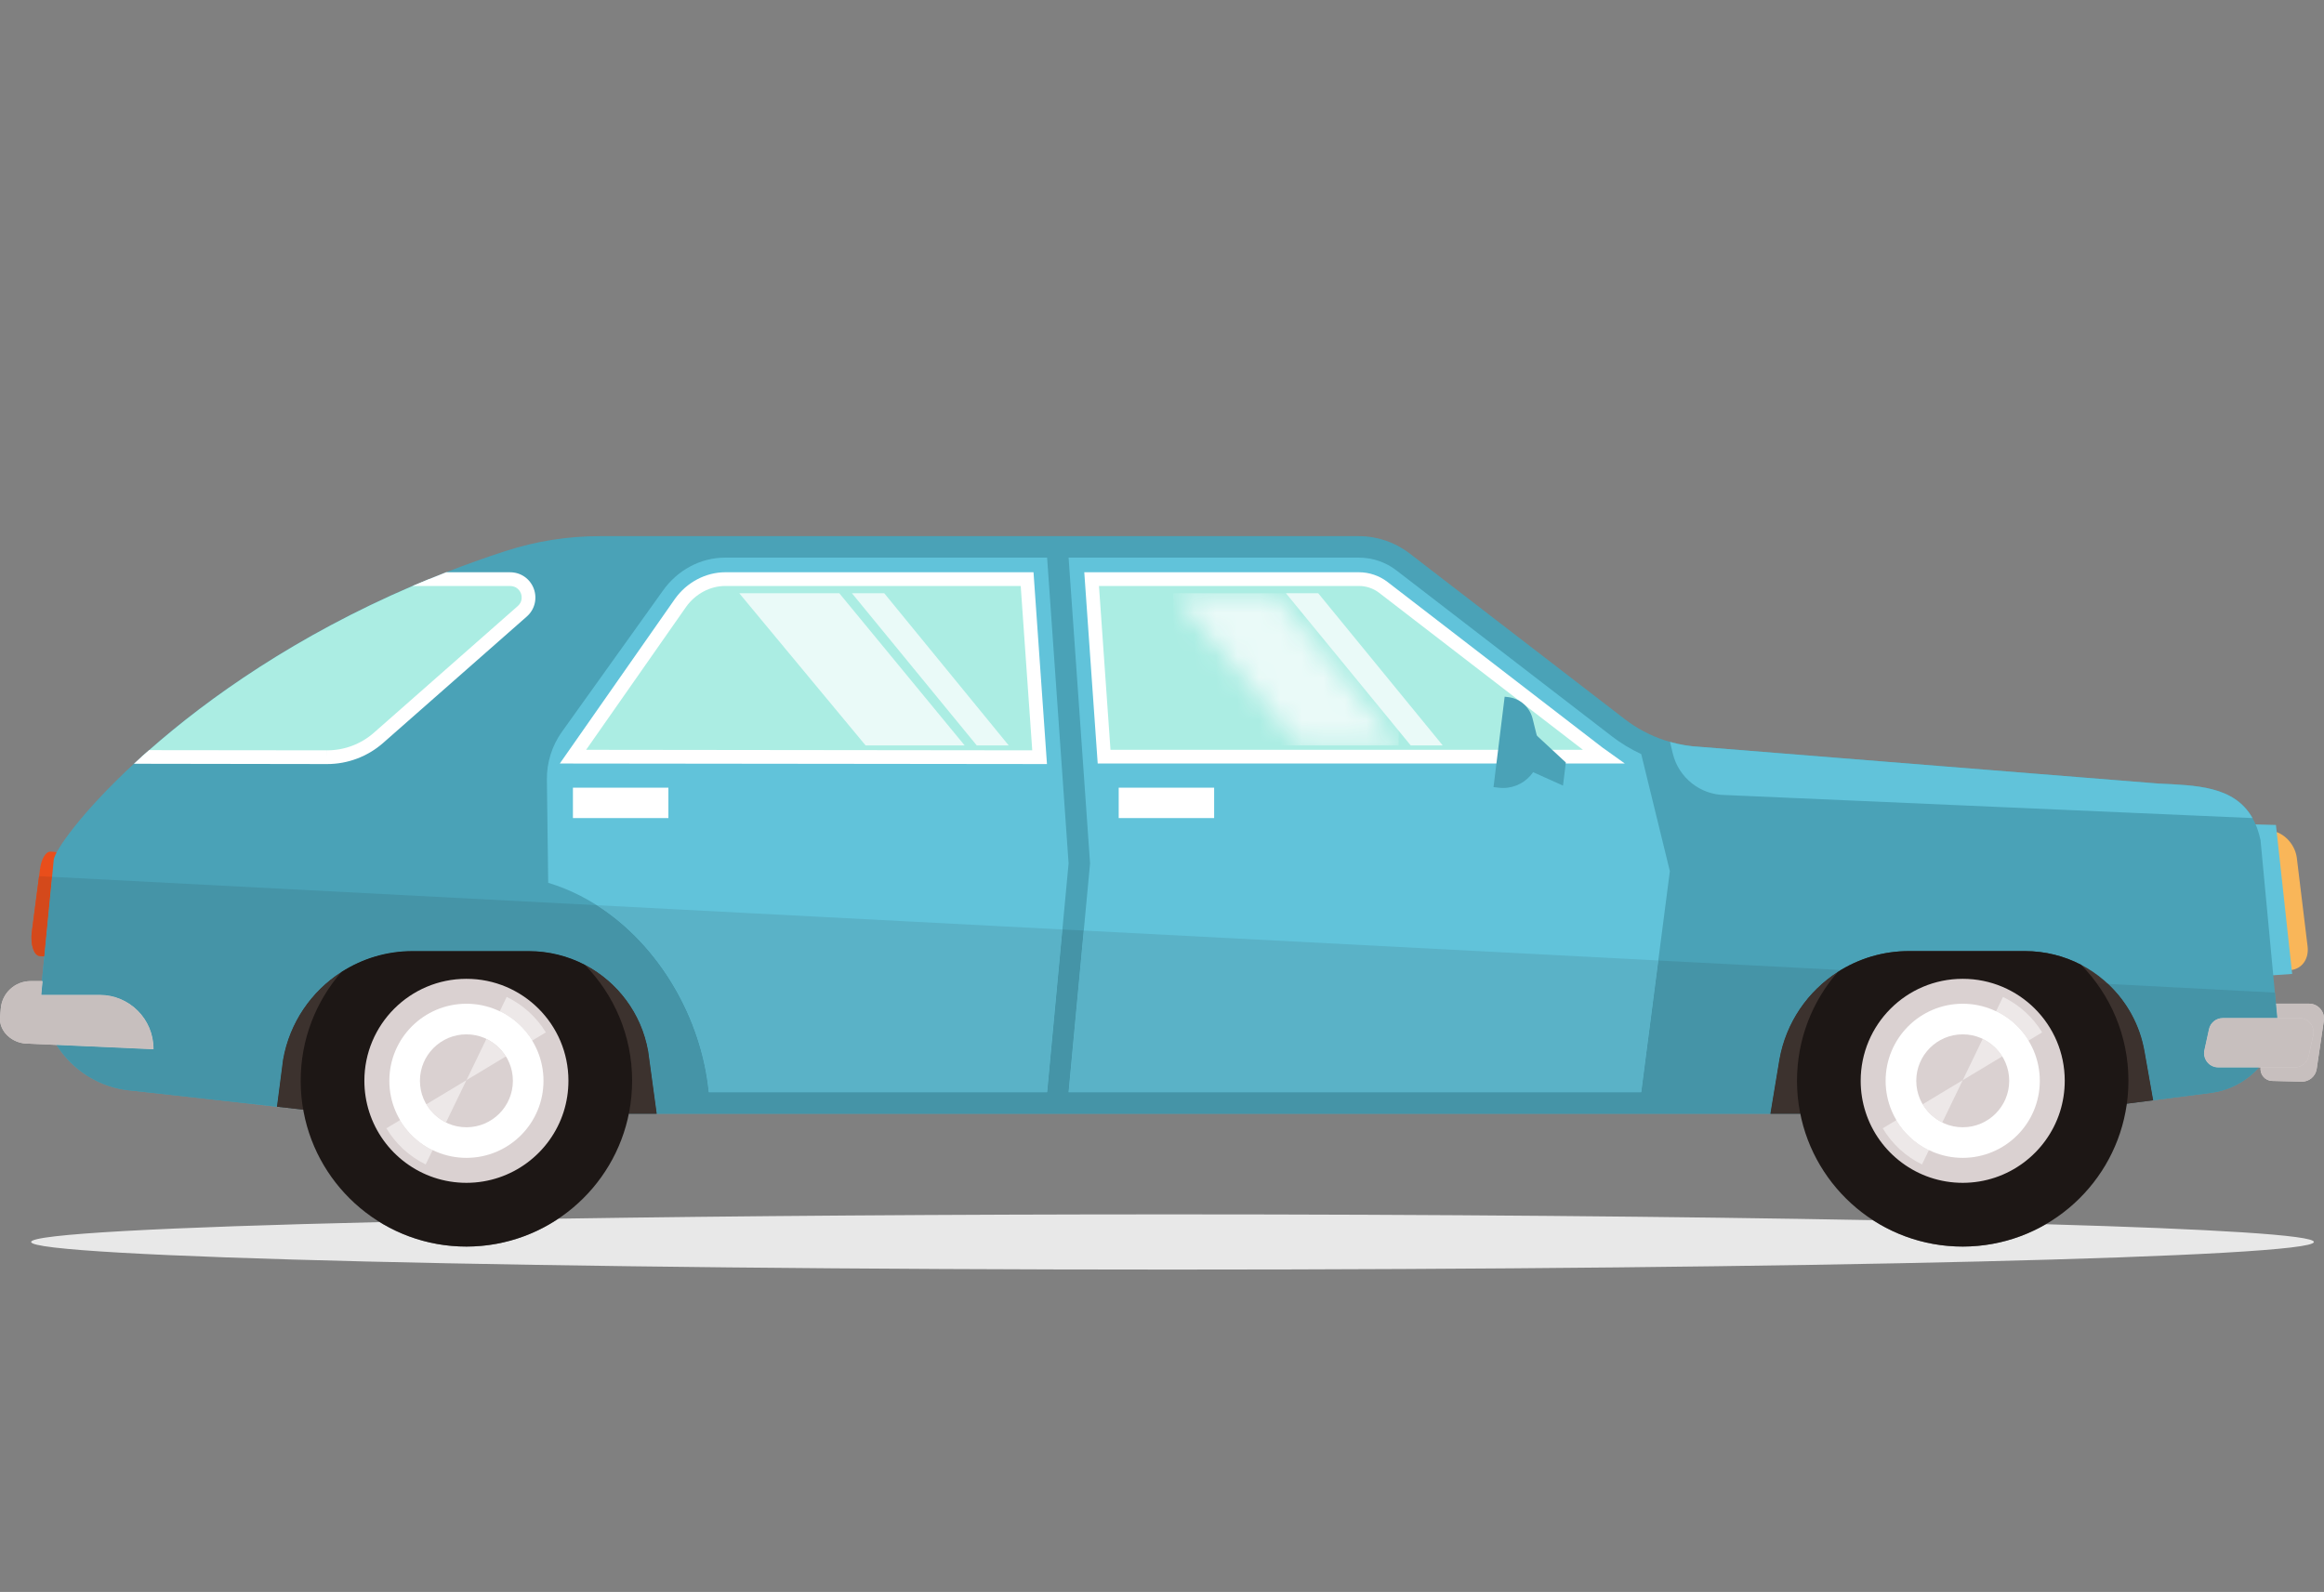 <svg width="108" height="74" viewBox="0 0 108 74" fill="none" xmlns="http://www.w3.org/2000/svg">
<rect x="0" y="0" width="108" height="74" fill="#808080" stroke="none"/>
<path d="M54.489 59.014C25.195 59.014 1.447 58.439 1.447 57.731C1.447 57.369 7.658 57.041 17.646 56.808C18.818 57.529 20.198 57.945 21.676 57.945C21.677 57.945 21.678 57.945 21.681 57.945C23.26 57.942 24.728 57.465 25.949 56.648C34.189 56.522 43.981 56.448 54.489 56.448C66.757 56.448 78.053 56.549 87.039 56.717C88.241 57.495 89.673 57.945 91.211 57.945C91.213 57.945 91.214 57.945 91.216 57.945C92.622 57.943 93.94 57.564 95.075 56.906C102.847 57.128 107.53 57.416 107.53 57.731C107.53 58.439 83.782 59.014 54.489 59.014Z" fill="#E8E8E8"/>
<path d="M1.836 44.437L2.071 44.458C2.299 44.478 2.517 44.109 2.568 43.616L2.883 40.648C2.942 40.1 2.775 39.615 2.523 39.597L2.355 39.587C2.133 39.571 1.922 39.916 1.859 40.393L1.479 43.32C1.405 43.891 1.572 44.414 1.836 44.437Z" fill="#E94E1B"/>
<path d="M105.617 45.163L106.449 45.092C106.973 45.045 107.31 44.576 107.237 43.987L106.738 39.884C106.666 39.299 106.215 38.771 105.674 38.64L105.102 38.503L105.617 45.163Z" fill="#F9B659"/>
<path d="M105.309 45.357L106.521 45.271L105.767 38.347L104.225 38.304L105.309 45.357Z" fill="#61C3DA"/>
<path d="M105.589 50.245L106.958 50.279C107.307 50.287 107.607 50.034 107.66 49.687L107.992 47.449C108.055 47.03 107.729 46.654 107.306 46.654H105.468L105.055 49.616C105.01 49.944 105.259 50.237 105.589 50.245Z" fill="#DAD1D1"/>
<path d="M6.188 50.701L12.872 51.444L14.332 51.607L15.023 51.654L16.658 51.769H95.176L95.823 51.686L100.062 51.145L102.743 50.801C104.371 50.59 105.652 49.305 105.862 47.678L105.05 39.05C104.964 38.649 104.839 38.31 104.677 38.027C103.825 36.516 102.023 36.51 100.285 36.421L78.99 34.715C78.52 34.693 78.059 34.612 77.608 34.485L77.337 34.403C76.684 34.186 76.063 33.857 75.509 33.43L65.501 25.721C64.825 25.202 63.999 24.922 63.152 24.922H27.87C26.388 24.922 24.908 25.154 23.498 25.613C22.541 25.922 21.621 26.253 20.731 26.601C20.46 26.707 20.196 26.811 19.934 26.92C19.676 27.026 19.421 27.13 19.169 27.239C13.777 29.552 9.7 32.423 6.931 34.869C6.806 34.974 6.689 35.078 6.571 35.183C6.452 35.291 6.338 35.397 6.223 35.502C3.781 37.765 2.542 39.547 2.497 39.967L1.946 45.621C1.659 48.212 3.587 50.523 6.188 50.701Z" fill="#4AA2B7"/>
<path d="M63.152 25.921C63.78 25.921 64.397 26.13 64.89 26.511L74.9 34.221C75.328 34.553 75.788 34.829 76.27 35.053L77.601 40.495L76.27 50.77H49.659L50.657 40.134L49.659 25.921H63.152Z" fill="#61C3DA"/>
<path d="M50.729 26.918H63.152C63.56 26.918 63.961 27.054 64.282 27.302L74.291 35.012L74.517 35.173H51.31L50.729 26.918Z" fill="#ABEDE3"/>
<path d="M64.088 27.554C63.822 27.35 63.49 27.238 63.151 27.238H51.071L51.606 34.854H73.562L64.088 27.554ZM50.388 26.6H63.151C63.63 26.6 64.1 26.76 64.477 27.049L74.485 34.761L74.611 34.849L75.508 35.491H51.012L50.388 26.6Z" fill="white"/>
<path d="M30.816 27.442C31.48 26.511 32.542 25.923 33.686 25.921H33.706H48.661L49.659 40.134L48.661 50.77H32.938C32.52 46.47 29.567 42.268 25.476 41.036L25.415 36.248C25.404 35.447 25.651 34.662 26.117 34.011L30.816 27.442Z" fill="#61C3DA"/>
<path d="M31.627 28.021C32.12 27.332 32.891 26.92 33.706 26.919H47.731L48.313 35.197L26.625 35.173L31.627 28.021Z" fill="#ABEDE3"/>
<path d="M33.706 27.238C33.001 27.239 32.321 27.601 31.888 28.204L27.238 34.854L47.97 34.878L47.434 27.238H33.706ZM26.015 35.491L31.368 27.835C31.92 27.063 32.794 26.602 33.706 26.6H48.029L48.654 35.516L26.015 35.491Z" fill="white"/>
<path d="M6.571 35.183L15.201 35.197H15.204C16.083 35.197 16.935 34.874 17.594 34.292L24.269 28.415C24.861 27.895 24.492 26.92 23.705 26.92H19.934C19.676 27.026 19.421 27.13 19.169 27.239C13.777 29.552 9.7 32.424 6.931 34.869C6.806 34.974 6.689 35.078 6.571 35.183Z" fill="#ABEDE3"/>
<path d="M6.223 35.502L15.201 35.516H15.204C16.164 35.516 17.089 35.164 17.805 34.534L24.484 28.656C24.852 28.329 24.977 27.822 24.804 27.36C24.629 26.897 24.198 26.601 23.705 26.601H20.731C20.46 26.707 20.196 26.811 19.934 26.92C19.676 27.026 19.421 27.13 19.169 27.239H23.705C23.978 27.239 24.145 27.417 24.208 27.583C24.269 27.752 24.266 27.997 24.059 28.174L17.384 34.052C16.782 34.585 16.009 34.878 15.204 34.878V35.197L15.201 34.878L6.931 34.869C6.806 34.974 6.689 35.078 6.571 35.183C6.452 35.291 6.338 35.397 6.223 35.502Z" fill="white"/>
<path d="M51.988 38.027H56.423V36.614H51.988V38.027Z" fill="white"/>
<path d="M26.625 38.027H31.061V36.614H26.625V38.027Z" fill="white"/>
<path d="M1.978 45.605L1.916 46.246H4.633C6.014 46.246 7.134 47.367 7.134 48.747V48.773L1.235 48.509C0.569 48.489 -0.048 47.952 0.003 47.288C0.015 47.141 0.027 47.003 0.039 46.869C0.101 46.152 0.703 45.605 1.424 45.605H1.978Z" fill="#DAD1D1"/>
<path d="M103.085 49.617H106.642C106.952 49.617 107.221 49.401 107.286 49.096L107.499 48.121C107.589 47.71 107.276 47.322 106.854 47.322H103.298C102.988 47.322 102.719 47.537 102.654 47.841L102.441 48.817C102.353 49.228 102.664 49.617 103.085 49.617Z" fill="#DAD1D1"/>
<path d="M70.508 35.562L72.635 36.517L72.767 35.443L70.961 33.769L70.508 35.562Z" fill="#4AA2B7"/>
<path d="M69.924 32.385L70.1 32.406C70.643 32.473 71.09 32.87 71.222 33.403L71.499 34.518C71.785 35.675 70.824 36.76 69.64 36.614L69.406 36.586L69.924 32.385Z" fill="#4AA2B7"/>
<path d="M82.274 51.769H95.176L95.823 51.686L100.062 51.145L99.659 48.873C99.348 47.097 98.226 45.637 96.712 44.846C95.927 44.439 95.039 44.21 94.105 44.21H88.701C87.496 44.21 86.361 44.567 85.402 45.179C84.011 46.075 82.997 47.525 82.692 49.251L82.274 51.769Z" fill="#403430"/>
<mask id="mask0_15820_5208" style="mask-type:luminance" maskUnits="userSpaceOnUse" x="54" y="27" width="11" height="8">
<path d="M64.996 34.649H60.394L54.523 27.576H59.173L64.996 34.649Z" fill="white"/>
</mask>
<g mask="url(#mask0_15820_5208)">
<path d="M54.523 34.649H64.996V27.576H54.523V34.649Z" fill="#EAFAF8"/>
</g>
<path d="M67.045 34.649H65.558L59.759 27.576H61.26L67.045 34.649Z" fill="#EAFAF8"/>
<path d="M44.828 34.649H40.225L34.355 27.576H39.004L44.828 34.649Z" fill="#EAFAF8"/>
<path d="M46.876 34.649H45.39L39.591 27.576H41.092L46.876 34.649Z" fill="#EAFAF8"/>
<path d="M12.872 51.444L14.332 51.607L15.023 51.654L16.658 51.769H30.518L30.123 48.873C29.812 47.097 28.691 45.637 27.18 44.846C26.395 44.439 25.503 44.21 24.568 44.21H19.167C17.958 44.21 16.823 44.567 15.868 45.179C14.474 46.075 13.461 47.525 13.156 49.251L12.872 51.444Z" fill="#403430"/>
<path d="M14.09 51.58L6.188 50.701L12.872 51.444L14.09 51.58ZM2.624 48.571L1.235 48.509L2.623 48.571H2.624Z" fill="#E8E8E8"/>
<path d="M2.06 44.456L1.836 44.437C1.614 44.418 1.461 44.045 1.462 43.588C1.462 43.501 1.467 43.411 1.479 43.32L1.817 40.727L2.42 40.758L2.06 44.456Z" fill="#D4491B"/>
<path d="M82.274 51.769H30.518L30.123 48.873C29.812 47.097 28.691 45.637 27.18 44.846C26.395 44.439 25.503 44.21 24.568 44.21H19.167C18.432 44.21 17.723 44.342 17.065 44.584C16.848 44.663 16.637 44.755 16.43 44.859C16.237 44.956 16.049 45.063 15.868 45.179C14.474 46.075 13.461 47.525 13.156 49.251L12.872 51.444L6.188 50.701C6.183 50.701 6.177 50.701 6.171 50.7H6.17C6.165 50.7 6.158 50.7 6.154 50.699H6.152C4.649 50.584 3.377 49.753 2.63 48.571H2.624H2.623L7.134 48.773V48.747C7.134 47.367 6.014 46.247 4.634 46.247H1.924L1.922 46.194L1.978 45.605H1.949L2.061 44.456H2.06L2.42 40.758L27.734 42.077C30.625 43.913 32.601 47.31 32.939 50.77H48.662L49.37 43.204L50.364 43.255L49.659 50.77H76.27L77.064 44.647L85.546 45.089C85.498 45.118 85.449 45.148 85.402 45.179C84.011 46.075 82.997 47.525 82.692 49.251L82.274 51.769Z" fill="#4594A7"/>
<path d="M76.27 50.77H49.659L50.364 43.256L77.064 44.647L76.27 50.77Z" fill="#5AB2C7"/>
<path d="M48.661 50.77H32.939C32.601 47.31 30.625 43.913 27.734 42.077L49.37 43.205L48.661 50.77Z" fill="#5AB2C7"/>
<path d="M7.134 48.773L2.623 48.571L1.235 48.509C0.595 48.49 0 47.993 0 47.365C0 47.34 0.002 47.314 0.003 47.288C0.015 47.141 0.027 47.003 0.039 46.869C0.101 46.152 0.703 45.605 1.424 45.605H1.949H1.978L1.921 46.194L1.916 46.246H1.924H4.633C6.014 46.246 7.134 47.367 7.134 48.747V48.773Z" fill="#C7BFBE"/>
<path d="M83.663 51.769H82.274L82.692 49.251C82.997 47.525 84.011 46.075 85.402 45.179C85.449 45.148 85.498 45.118 85.546 45.089H85.549C85.5 45.119 85.451 45.149 85.403 45.18C84.222 46.537 83.507 48.309 83.509 50.248C83.509 50.74 83.555 51.221 83.646 51.686C83.651 51.714 83.656 51.742 83.663 51.769Z" fill="#3C322E"/>
<path d="M105.766 46.654H105.765L105.718 46.14L105.766 46.654Z" fill="#E8E8E8"/>
<path d="M106.976 50.279C106.97 50.279 106.963 50.279 106.958 50.279L105.589 50.245C105.285 50.238 105.05 49.987 105.05 49.692C105.05 49.667 105.052 49.642 105.055 49.616H106.642C106.952 49.616 107.221 49.401 107.286 49.096L107.499 48.121C107.589 47.71 107.276 47.322 106.854 47.322H105.828L105.765 46.654H105.766H107.306C107.695 46.654 108 46.971 108 47.346C108 47.38 107.997 47.415 107.992 47.449L107.66 49.687C107.609 50.029 107.317 50.279 106.976 50.279Z" fill="#C7BFBE"/>
<path d="M100.06 51.144L99.659 48.873C99.443 47.633 98.83 46.548 97.964 45.736L105.718 46.139L105.765 46.654L105.828 47.322H103.298C102.988 47.322 102.719 47.537 102.654 47.841L102.441 48.816C102.353 49.228 102.664 49.616 103.085 49.616H104.979H104.976C104.492 50.161 103.846 50.559 103.111 50.734C103.11 50.734 103.109 50.734 103.108 50.734C103.104 50.735 103.099 50.736 103.094 50.737C103.091 50.737 103.088 50.739 103.085 50.74C103.083 50.74 103.079 50.741 103.077 50.741C103.073 50.742 103.068 50.744 103.064 50.744C103.063 50.745 103.062 50.745 103.06 50.745C103.054 50.746 103.049 50.747 103.044 50.749C102.944 50.77 102.845 50.787 102.743 50.801L100.06 51.144Z" fill="#4594A7"/>
<path d="M106.642 49.617H103.085C102.664 49.617 102.353 49.228 102.441 48.817L102.654 47.841C102.719 47.537 102.988 47.322 103.298 47.322H105.828H106.854C107.276 47.322 107.589 47.71 107.499 48.121L107.286 49.096C107.221 49.401 106.952 49.617 106.642 49.617Z" fill="#C7BFBE"/>
<path d="M98.84 51.301C98.888 50.951 98.912 50.596 98.912 50.233C98.912 48.543 98.366 46.979 97.441 45.709L97.964 45.736C98.83 46.548 99.443 47.633 99.659 48.873L100.06 51.144L98.84 51.301Z" fill="#3C322E"/>
<path d="M30.518 51.769H29.224C29.229 51.742 29.235 51.714 29.24 51.686C29.331 51.215 29.376 50.73 29.376 50.233C29.376 48.138 28.538 46.238 27.178 44.848C26.393 44.438 25.503 44.211 24.568 44.211H19.166C18.431 44.211 17.723 44.342 17.065 44.584C17.723 44.342 18.432 44.21 19.167 44.21H24.568C25.503 44.21 26.395 44.439 27.18 44.846C28.691 45.637 29.812 47.097 30.123 48.873L30.518 51.769ZM14.09 51.58L12.872 51.444L13.156 49.251C13.461 47.525 14.474 46.075 15.868 45.179C16.049 45.063 16.237 44.956 16.43 44.859C16.237 44.956 16.049 45.063 15.867 45.18C14.686 46.537 13.97 48.309 13.973 50.248C13.973 50.703 14.013 51.149 14.09 51.58Z" fill="#3C322E"/>
<path d="M86.297 50.239C86.297 52.953 88.496 55.153 91.211 55.153C93.925 55.153 96.123 52.953 96.123 50.239C96.123 47.527 93.925 45.328 91.211 45.328C88.496 45.328 86.297 47.527 86.297 50.239Z" fill="#DAD1D1"/>
<path d="M91.216 54.982C89.102 54.984 87.305 53.599 86.694 51.686C86.548 51.231 86.469 50.746 86.469 50.244C86.467 47.627 88.587 45.499 91.206 45.499C93.824 45.495 95.952 47.617 95.952 50.234C95.952 50.742 95.874 51.227 95.728 51.686C95.116 53.596 93.326 54.978 91.216 54.982ZM83.509 50.248C83.509 50.74 83.555 51.221 83.646 51.686C84.319 55.252 87.456 57.948 91.216 57.945C94.977 57.938 98.102 55.245 98.775 51.686C98.867 51.215 98.912 50.73 98.912 50.233C98.912 48.138 98.073 46.238 96.713 44.848C95.93 44.438 95.038 44.211 94.103 44.211H88.702C87.495 44.211 86.36 44.566 85.403 45.18C84.222 46.537 83.507 48.309 83.509 50.248Z" fill="#1D1715"/>
<path d="M87.628 50.24C87.628 52.217 89.231 53.821 91.21 53.821C93.19 53.821 94.793 52.217 94.793 50.24C94.793 48.261 93.19 46.657 91.21 46.657C89.231 46.657 87.628 48.261 87.628 50.24Z" fill="white"/>
<path d="M89.052 50.239C89.052 51.431 90.019 52.399 91.211 52.399C92.403 52.399 93.371 51.431 93.371 50.239C93.371 49.047 92.403 48.08 91.211 48.08C90.019 48.08 89.052 49.047 89.052 50.239Z" fill="#DAD1D1"/>
<path d="M94.268 48.371C93.908 47.784 93.383 47.308 92.759 47.009L93.082 46.341C93.837 46.704 94.467 47.279 94.902 47.988L94.268 48.371Z" fill="#EDE8E8"/>
<path d="M93.048 49.105C92.83 48.753 92.515 48.469 92.14 48.29L92.759 47.009C93.383 47.308 93.908 47.784 94.268 48.371L93.048 49.105Z" fill="white"/>
<path d="M91.212 50.209L92.14 48.289C92.515 48.469 92.83 48.753 93.048 49.104L91.212 50.209Z" fill="#EDE8E8"/>
<path d="M89.318 54.127C88.557 53.757 87.923 53.169 87.493 52.448L88.127 52.066C88.484 52.666 89.011 53.152 89.64 53.46L89.318 54.127Z" fill="#EDE8E8"/>
<path d="M89.639 53.46C89.01 53.152 88.484 52.666 88.127 52.066L89.347 51.332C89.561 51.696 89.879 51.992 90.26 52.179L89.639 53.46Z" fill="white"/>
<path d="M90.26 52.179C89.879 51.992 89.561 51.696 89.347 51.332L91.212 50.209L90.26 52.179Z" fill="#EDE8E8"/>
<path d="M16.761 50.239C16.761 52.953 18.96 55.153 21.676 55.153C24.389 55.153 26.588 52.953 26.588 50.239C26.588 47.527 24.389 45.328 21.676 45.328C18.96 45.328 16.761 47.527 16.761 50.239Z" fill="#DAD1D1"/>
<path d="M21.681 54.982C19.565 54.984 17.77 53.599 17.158 51.686C17.013 51.231 16.933 50.746 16.933 50.244C16.93 47.627 19.051 45.499 21.671 45.499C24.288 45.495 26.416 47.617 26.416 50.234C26.416 50.742 26.338 51.227 26.192 51.686C25.581 53.596 23.791 54.978 21.681 54.982ZM13.973 50.248C13.973 50.74 14.019 51.221 14.11 51.686C14.784 55.252 17.92 57.948 21.681 57.945C25.44 57.938 28.566 55.245 29.24 51.686C29.331 51.215 29.376 50.73 29.376 50.233C29.376 48.138 28.537 46.238 27.178 44.848C26.393 44.438 25.503 44.211 24.568 44.211H19.165C17.958 44.211 16.823 44.566 15.867 45.18C14.686 46.537 13.969 48.309 13.973 50.248Z" fill="#1D1715"/>
<path d="M18.093 50.24C18.093 52.217 19.696 53.821 21.676 53.821C23.654 53.821 25.257 52.217 25.257 50.24C25.257 48.261 23.654 46.657 21.676 46.657C19.696 46.657 18.093 48.261 18.093 50.24Z" fill="white"/>
<path d="M19.515 50.239C19.515 51.431 20.482 52.399 21.676 52.399C22.868 52.399 23.835 51.431 23.835 50.239C23.835 49.047 22.868 48.08 21.676 48.08C20.482 48.08 19.515 49.047 19.515 50.239Z" fill="#DAD1D1"/>
<path d="M24.732 48.371C24.372 47.784 23.847 47.309 23.224 47.009L23.547 46.341C24.3 46.704 24.932 47.279 25.367 47.988L24.732 48.371Z" fill="#EDE8E8"/>
<path d="M23.512 49.105C23.295 48.753 22.98 48.469 22.605 48.29L23.224 47.009C23.847 47.309 24.372 47.784 24.732 48.371L23.512 49.105Z" fill="white"/>
<path d="M21.677 50.209L22.605 48.289C22.98 48.469 23.295 48.753 23.512 49.104L21.677 50.209Z" fill="#EDE8E8"/>
<path d="M19.782 54.127C19.022 53.757 18.388 53.169 17.956 52.448L18.592 52.066C18.949 52.665 19.474 53.152 20.105 53.46L19.782 54.127Z" fill="#EDE8E8"/>
<path d="M20.105 53.46C19.474 53.152 18.949 52.665 18.592 52.066L19.812 51.332C20.025 51.696 20.343 51.992 20.724 52.179L20.105 53.46Z" fill="white"/>
<path d="M20.724 52.179C20.343 51.992 20.025 51.696 19.812 51.332L21.677 50.209L20.724 52.179Z" fill="#EDE8E8"/>
<path d="M77.608 34.485L77.733 35.009C78.001 36.15 79.021 36.956 80.189 36.956L104.677 38.027C103.825 36.516 102.023 36.51 100.285 36.421L78.99 34.715C78.52 34.693 78.059 34.612 77.608 34.485Z" fill="#61C3DA"/>
</svg>
